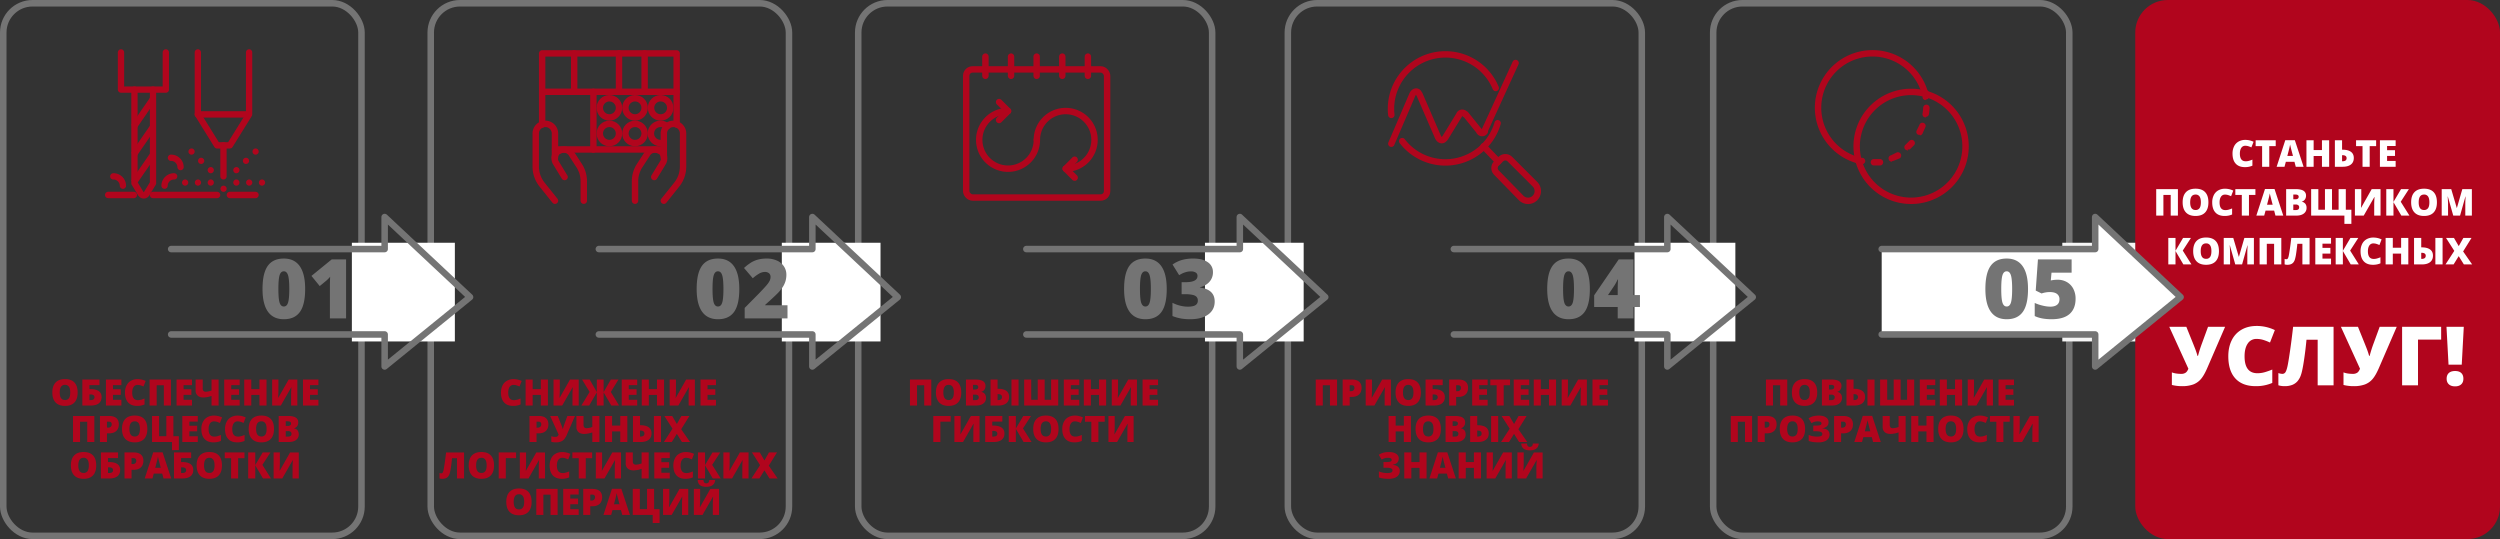 <?xml version="1.0" encoding="UTF-8"?>
<svg xmlns="http://www.w3.org/2000/svg" xmlns:xlink="http://www.w3.org/1999/xlink" width="3840" height="828.041" viewBox="0 0 3840 828.041">
  <rect x="0" y="0" width="3840" height="828.041" fill="#333333" stroke="none"/>
  <defs>
    <style>.a,.b,.e,.f,.g,.h,.i,.j,.k,.l,.m,.p,.q,.s,.t,.u,.v,.w,.y{fill:none;}.b,.y,.z{stroke:#747474;stroke-width:10px;}.b,.e,.f,.g,.h,.i,.j,.k,.l,.m,.p,.q,.s,.t,.y,.z{stroke-linejoin:round;}.c{fill:#b1051d;}.d{clip-path:url(#a);}.e,.f,.g,.h,.i,.j,.k,.l,.m,.p,.q,.s,.t,.u,.v,.w{stroke:#b1051d;}.e,.f,.g,.h,.j,.k,.l,.m,.p,.q,.s,.t,.u,.y,.z{stroke-linecap:round;}.e{stroke-width:9.838px;}.f,.u{stroke-width:9.838px;}.g{stroke-width:9.678px;}.h{stroke-width:9.678px;}.i{stroke-width:9.678px;}.j{stroke-width:9.678px;}.k{stroke-width:9.678px;}.l{stroke-width:9.678px;}.m,.v{stroke-width:9.838px;}.n{clip-path:url(#b);}.o,.z{fill:#fff;}.p{stroke-width:9.838px;}.q{stroke-width:9.838px;}.r{clip-path:url(#c);}.s,.w{stroke-width:9.838px;}.t{stroke-width:9.838px;}.u,.v,.w,.y,.z{stroke-miterlimit:10;}.x{fill:#f6f6f6;}.aa{fill:#747474;}.ab{stroke:none;}</style>
    <clipPath id="a">
      <rect class="a" width="310" height="310"></rect>
    </clipPath>
    <clipPath id="b">
      <rect class="a" width="314.812" height="314.812"></rect>
    </clipPath>
    <clipPath id="c">
      <rect class="a" width="314.812" height="314.812" transform="translate(0)"></rect>
    </clipPath>
  </defs>
  <g class="b">
    <rect class="ab" width="560.249" height="828.041" rx="50"></rect>
    <rect class="a" x="5" y="5" width="550.249" height="818.041" rx="45"></rect>
  </g>
  <g class="b" transform="translate(656.609)">
    <rect class="ab" width="560.249" height="828.041" rx="50"></rect>
    <rect class="a" x="5" y="5" width="550.249" height="818.041" rx="45"></rect>
  </g>
  <g class="b" transform="translate(1313.217)">
    <rect class="ab" width="553.658" height="828.041" rx="50"></rect>
    <rect class="a" x="5" y="5" width="543.658" height="818.041" rx="45"></rect>
  </g>
  <g class="b" transform="translate(1973.126)">
    <rect class="ab" width="553.658" height="828.041" rx="50"></rect>
    <rect class="a" x="5" y="5" width="543.658" height="818.041" rx="45"></rect>
  </g>
  <g class="b" transform="translate(2626.438)">
    <rect class="ab" width="556.953" height="828.041" rx="50"></rect>
    <rect class="a" x="5" y="5" width="546.953" height="818.041" rx="45"></rect>
  </g>
  <rect class="c" width="560.249" height="828.041" rx="50" transform="translate(3279.751)"></rect>
  <g transform="translate(280 188)">
    <g class="d" transform="translate(-155 -155)">
      <path class="c" d="M21.919,29.52a4.763,4.763,0,1,1,4.919-4.76,4.842,4.842,0,0,1-4.919,4.76" transform="translate(147.144 175.061)"></path>
      <path class="c" d="M26.919,35.52a4.763,4.763,0,1,1,4.919-4.76,4.842,4.842,0,0,1-4.919,4.76" transform="translate(191.333 226.183)"></path>
      <path class="c" d="M28.919,34.52a4.763,4.763,0,1,1,4.919-4.76,4.842,4.842,0,0,1-4.919,4.76" transform="translate(209.009 217.663)"></path>
      <path class="c" d="M28.919,32.52a4.763,4.763,0,1,1,4.919-4.76,4.842,4.842,0,0,1-4.919,4.76" transform="translate(209.009 200.622)"></path>
      <path class="c" d="M30.419,31.02a4.763,4.763,0,1,1,4.919-4.76,4.842,4.842,0,0,1-4.919,4.76" transform="translate(222.266 187.842)"></path>
      <path class="c" d="M23.419,31.02a4.763,4.763,0,1,1,4.919-4.76,4.842,4.842,0,0,1-4.919,4.76" transform="translate(160.401 187.842)"></path>
      <path class="c" d="M24.919,32.52a4.763,4.763,0,1,1,4.919-4.76,4.842,4.842,0,0,1-4.919,4.76" transform="translate(173.658 200.622)"></path>
      <path class="c" d="M30.919,34.52a4.763,4.763,0,1,1,4.919-4.76,4.842,4.842,0,0,1-4.919,4.76" transform="translate(226.685 217.663)"></path>
      <path class="c" d="M32.919,34.52a4.763,4.763,0,1,1,4.919-4.76,4.842,4.842,0,0,1-4.919,4.76" transform="translate(244.361 217.663)"></path>
      <path class="c" d="M24.919,34.52a4.763,4.763,0,1,1,4.919-4.76,4.842,4.842,0,0,1-4.919,4.76" transform="translate(173.658 217.663)"></path>
      <path class="c" d="M22.919,34.52a4.763,4.763,0,1,1,4.919-4.76,4.842,4.842,0,0,1-4.919,4.76" transform="translate(155.982 217.663)"></path>
      <path class="c" d="M20.919,34.52a4.763,4.763,0,1,1,4.919-4.76,4.842,4.842,0,0,1-4.919,4.76" transform="translate(138.306 217.663)"></path>
      <path class="c" d="M31.919,29.52a4.763,4.763,0,1,1,4.919-4.76,4.842,4.842,0,0,1-4.919,4.76" transform="translate(235.523 175.061)"></path>
      <line class="e" x2="98.379" transform="translate(110.035 266.464)"></line>
      <line class="f" x2="39.352" transform="translate(228.09 266.464)"></line>
      <line class="f" x2="39.352" transform="translate(41.17 266.464)"></line>
      <path class="g" d="M18.5,4.5V99.7l29.514,47.6h9.838" transform="translate(160.401 42.995)"></path>
      <path class="h" d="M61.852,4.5V99.7l-29.514,47.6H22.5v47.6" transform="translate(195.752 42.995)"></path>
      <line class="e" x2="77.719" transform="translate(178.901 142.699)"></line>
      <path class="g" d="M37.13,10.5V154.258l-9.838,16.185a4.887,4.887,0,0,1-3.018,2.391,5.062,5.062,0,0,1-3.868-.487l-1.968-1.9L8.6,154.258V10.5" transform="translate(72.906 94.117)"></path>
      <line class="i" x1="29.514" y2="42.842" transform="translate(80.522 204.581)"></line>
      <line class="i" x1="29.514" y2="42.842" transform="translate(80.522 161.74)"></line>
      <line class="i" x1="29.514" y2="42.842" transform="translate(80.522 118.898)"></line>
      <path class="j" d="M5.3,24.5A14.525,14.525,0,0,1,20.057,38.781" transform="translate(43.741 213.403)"></path>
      <path class="k" d="M13.3,38.781A14.525,14.525,0,0,1,28.057,24.5" transform="translate(114.444 213.403)"></path>
      <path class="l" d="M14.3,21.5A14.525,14.525,0,0,1,29.057,35.781" transform="translate(123.282 187.842)"></path>
      <path class="g" d="M75.365,4.5V61.622H6.5V4.5" transform="translate(54.346 42.995)"></path>
    </g>
  </g>
  <g transform="translate(937.467 195.157)">
    <g transform="translate(-157.406 -157.406)">
      <path class="m" d="M5.5,113.7V4.5H212.1V113.7" transform="translate(47.18 39.77)"></path>
      <line class="f" x1="167.244" transform="translate(72.356 191.839)"></line>
      <g class="n" transform="translate(0)">
        <path class="m" d="M34.014,133.555,14.338,108.96A44.27,44.27,0,0,1,4.5,81.414V30.257a14.757,14.757,0,1,1,29.514,0V67.641" transform="translate(38.342 136.987)"></path>
        <path class="m" d="M52.172,98.075v-30.5A44.27,44.27,0,0,0,44.3,42.983L33.48,26.259A13.773,13.773,0,0,0,14.788,21.34H13.8A13.773,13.773,0,0,0,8.885,39.048L22.658,61.675" transform="translate(64.455 172.466)"></path>
        <path class="e" d="M20,98.075v-30.5a44.271,44.271,0,0,1,7.87-24.595L38.692,26.259A13.773,13.773,0,0,1,57.384,21.34h.984a13.773,13.773,0,0,1,4.919,17.708L49.514,61.675" transform="translate(175.329 172.466)"></path>
        <line class="o" x2="206.596" transform="translate(52.68 103.298)"></line>
        <line class="e" x2="206.596" transform="translate(52.68 103.298)"></line>
        <line class="o" y2="88.541" transform="translate(131.383 103.298)"></line>
        <line class="e" y2="88.541" transform="translate(131.383 103.298)"></line>
        <circle class="e" cx="14.757" cy="14.757" r="14.757" transform="translate(141.221 113.136)"></circle>
        <circle class="e" cx="14.757" cy="14.757" r="14.757" transform="translate(180.573 113.136)"></circle>
        <circle class="e" cx="14.757" cy="14.757" r="14.757" transform="translate(219.924 113.136)"></circle>
        <circle class="e" cx="14.757" cy="14.757" r="14.757" transform="translate(141.221 152.487)"></circle>
        <circle class="e" cx="14.757" cy="14.757" r="14.757" transform="translate(180.573 152.487)"></circle>
        <path class="p" d="M37.432,45.013A14.757,14.757,0,1,1,47.27,19.434" transform="translate(197.249 136.988)"></path>
        <path class="q" d="M24.5,133.555,44.176,108.96a44.271,44.271,0,0,0,9.838-27.546V30.257a14.757,14.757,0,1,0-29.514,0V67.641" transform="translate(215.1 136.987)"></path>
        <line class="o" y2="59.027" transform="translate(101.869 44.27)"></line>
        <line class="e" y2="59.027" transform="translate(101.869 44.27)"></line>
        <line class="o" y2="59.027" transform="translate(170.735 44.27)"></line>
        <line class="e" y2="59.027" transform="translate(170.735 44.27)"></line>
        <line class="o" y2="59.027" transform="translate(210.086 44.27)"></line>
        <line class="e" y2="59.027" transform="translate(210.086 44.27)"></line>
      </g>
    </g>
  </g>
  <g transform="translate(1592.299 195.157)">
    <g class="r" transform="translate(-157.406 -157.406)">
      <rect class="f" width="216.433" height="196.758" rx="9.838" transform="translate(49.189 68.865)"></rect>
      <line class="e" y2="29.514" transform="translate(78.703 49.189)"></line>
      <line class="e" y2="29.514" transform="translate(118.055 49.189)"></line>
      <line class="e" y2="29.514" transform="translate(157.406 49.189)"></line>
      <line class="e" y2="29.514" transform="translate(196.758 49.189)"></line>
      <line class="e" y2="29.514" transform="translate(236.109 49.189)"></line>
      <path class="m" d="M95.541,57.77A44.27,44.27,0,1,1,51.27,13.5" transform="translate(62.195 119.311)"></path>
      <path class="f" d="M16,57.77a44.271,44.271,0,1,1,44.271,44.27" transform="translate(141.736 119.311)"></path>
      <path class="s" d="M10.1,39.646,23.873,25.873,10.1,12.1" transform="translate(89.592 106.938)"></path>
      <path class="t" d="M34.273,21.1,20.5,34.873,34.273,48.646" transform="translate(181.506 186.479)"></path>
    </g>
  </g>
  <g transform="translate(2250.421 195.157)">
    <g class="r" transform="translate(-157.406 -157.406)">
      <path class="q" d="M5.072,97.6A83.622,83.622,0,0,1,165.43,56.284" transform="translate(38.988 41.111)"></path>
      <line class="e" x2="22.627" y2="23.611" transform="translate(185.725 186.92)"></line>
      <path class="s" d="M82.554,61.894a14.96,14.96,0,0,1-20.66,21.643h0L23.526,44.186a9.838,9.838,0,0,1,0-13.773l6.887-6.887a9.838,9.838,0,0,1,13.773,0Z" transform="translate(181.875 183.069)"></path>
      <path class="p" d="M152.884,15.4A83.622,83.622,0,0,1,88.049,74.176,83.622,83.622,0,0,1,6.3,42.946" transform="translate(54.484 136.103)"></path>
      <path class="p" d="M4.6,129.957,37.065,54.206c1.968-3.935,5.9-5.9,8.854-2.951l1.968,2.951,28.53,65.914c1.968,3.935,5.9,5.9,8.854,2.951l1.968-1.968,21.643-35.416a4.919,4.919,0,0,1,8.854-.984h.984l20.66,25.579a4.919,4.919,0,0,0,8.854.984V109.3L195.455,6" transform="translate(39.46 53.027)"></path>
    </g>
  </g>
  <g transform="translate(2905.258 195.157)">
    <g class="r" transform="translate(-157.406 -157.406)">
      <path class="u" d="M168.92,66.606A83.622,83.622,0,1,0,66.606,168.92" transform="translate(40.203 39.643)"></path>
      <path class="v" d="M10.8,113.114A83.622,83.622,0,1,0,113.114,10.8" transform="translate(96.01 95.449)"></path>
      <path class="w" d="M115.642,13.328A83.622,83.622,0,0,0,13.328,115.642" transform="translate(93.481 92.921)"></path>
      <path class="c" d="M20.242,30.742h-5.9A5.017,5.017,0,1,1,16.307,20.9h4.919a4.943,4.943,0,1,1-.984,9.838" transform="translate(91.487 183.724)"></path>
      <path class="c" d="M17.619,30.86a4.919,4.919,0,1,1,0-9.838h8.854a4.943,4.943,0,0,1,.984,9.838Z" transform="translate(112.802 185.573)"></path>
      <path class="c" d="M21.491,100.057a5.016,5.016,0,1,1-1.968-9.838l7.87-3.935a5.064,5.064,0,0,1,4.919,8.854l-9.838,3.935H20.507M45.1,83.333l-3.935-1.968a4.919,4.919,0,0,1,0-6.887l6.887-6.887a4.919,4.919,0,0,1,6.887,6.887l-6.887,6.887H45.1M62.81,58.738H60.843a4.919,4.919,0,0,1-1.968-6.887l3.935-7.87a4.919,4.919,0,1,1,8.854,3.935L67.729,56.77a4.919,4.919,0,0,1-3.935,2.951m8.854-27.546h-.984a4.919,4.919,0,0,1-3.935-5.9,76.744,76.744,0,0,0,.984-8.854,4.919,4.919,0,0,1,9.838,0,92.485,92.485,0,0,1-.984,9.838,4.919,4.919,0,0,1-4.919,3.935" transform="translate(137.459 110.474)"></path>
      <path class="c" d="M25.915,25.695A4.919,4.919,0,0,1,21,21.759V16.84a5.136,5.136,0,1,1,9.838-2.951v4.919a4.919,4.919,0,0,1-3.935,5.9h-.984" transform="translate(184.193 90.393)"></path>
    </g>
  </g>
  <path class="c" d="M90.427,39.957q0,10.09-4.949,15.34t-14.492,5.25q-9.406,0-14.424-5.277T51.544,39.9q0-9.98,4.99-15.244t14.506-5.264q9.543,0,14.465,5.223T90.427,39.957Zm-27.508,0q0,11.594,8.066,11.594a6.935,6.935,0,0,0,6.084-2.816q1.982-2.816,1.982-8.777,0-5.988-2.01-8.846a6.856,6.856,0,0,0-6-2.857Q62.919,28.254,62.919,39.957ZM127.2,47.012q0,6.289-4.307,9.639T110.47,60H97.646V20.023h26.3v8.668H108.5v6.1h1.559q8.395,0,12.77,3.049T127.2,47.012ZM108.5,51.66h1.449q3.391,0,4.867-1.121a3.9,3.9,0,0,0,1.477-3.309A3.594,3.594,0,0,0,114.722,44a8.889,8.889,0,0,0-4.826-1.039H108.5ZM157.611,60H133.876V20.023h23.734v8.668H144.677V34.98h11.977v8.668H144.677V51.2h12.934Zm24.8-31.691a6.887,6.887,0,0,0-6.016,3.158q-2.16,3.158-2.16,8.709,0,11.539,8.777,11.539a17.977,17.977,0,0,0,5.141-.738,51.43,51.43,0,0,0,5-1.777v9.133a27.692,27.692,0,0,1-11.32,2.215q-9.051,0-13.877-5.25t-4.826-15.176a24.212,24.212,0,0,1,2.338-10.91,16.728,16.728,0,0,1,6.727-7.232,20.314,20.314,0,0,1,10.322-2.529,28.436,28.436,0,0,1,12.387,2.816l-3.309,8.5a37.2,37.2,0,0,0-4.43-1.75A15.481,15.481,0,0,0,182.412,28.309ZM233.708,60H222.826V28.855h-11.02V60H200.951V20.023h32.758Zm32.348,0H242.322V20.023h23.734v8.668H253.123V34.98H265.1v8.668H253.123V51.2h12.934Zm40.879,0H296.052V45.207a38.16,38.16,0,0,1-12.359,2.406q-5.687,0-8.873-2.8a9.952,9.952,0,0,1-3.186-7.889v-16.9h10.883V33.34a6.04,6.04,0,0,0,1.176,4.184,4.917,4.917,0,0,0,3.746,1.258,26.144,26.144,0,0,0,8.613-1.859v-16.9h10.883Zm32.348,0H315.548V20.023h23.734v8.668H326.349V34.98h11.977v8.668H326.349V51.2h12.934Zm41.262,0H369.689V43.7H357.138V60H346.283V20.023h10.855v14.82h12.551V20.023h10.855Zm8.641-39.977h9.625V37.2q0,2.734-.437,10.938h.219l15.941-28.109h13.344V60h-9.57V43.266q0-3.8.492-11.375h-.219L402.5,60H389.185ZM460.251,60H436.517V20.023h23.734v8.668H447.318V34.98h11.977v8.668H447.318V51.2h12.934Zm-344.2,56H105.166V84.855H94.146V116H83.291V76.023h32.758Zm37.625-27.262q0,6.7-3.951,10.35t-11.225,3.65h-3.035V116h-10.8V76.023H138.5q7.574,0,11.375,3.309T153.673,88.738Zm-18.211,5.2h1.969a5.378,5.378,0,0,0,3.869-1.367,4.962,4.962,0,0,0,1.436-3.773q0-4.047-4.484-4.047h-2.789Zm61.988,2.023q0,10.09-4.949,15.34t-14.492,5.25q-9.406,0-14.424-5.277T158.568,95.9q0-9.98,4.99-15.244t14.506-5.264q9.543,0,14.465,5.223T197.451,95.957Zm-27.508,0q0,11.594,8.066,11.594a6.935,6.935,0,0,0,6.084-2.816q1.982-2.816,1.982-8.777,0-5.988-2.01-8.846a6.856,6.856,0,0,0-6-2.857Q169.943,84.254,169.943,95.957Zm67.539,11.184h8.395v21.3H235.349V116h-30.68V76.023h10.855v31.117h11.1V76.023h10.855ZM274.943,116H251.208V76.023h23.734v8.668H262.009V90.98h11.977v8.668H262.009V107.2h12.934Zm24.8-31.691a6.887,6.887,0,0,0-6.016,3.158q-2.16,3.158-2.16,8.709,0,11.539,8.777,11.539a17.977,17.977,0,0,0,5.141-.738,51.432,51.432,0,0,0,5-1.777v9.133a27.692,27.692,0,0,1-11.32,2.215q-9.051,0-13.877-5.25t-4.826-15.176a24.212,24.212,0,0,1,2.338-10.91,16.728,16.728,0,0,1,6.727-7.232,20.314,20.314,0,0,1,10.322-2.529,28.436,28.436,0,0,1,12.387,2.816l-3.309,8.5a37.2,37.2,0,0,0-4.43-1.75A15.481,15.481,0,0,0,299.744,84.309Zm36.34,0a6.887,6.887,0,0,0-6.016,3.158q-2.16,3.158-2.16,8.709,0,11.539,8.777,11.539a17.977,17.977,0,0,0,5.141-.738,51.432,51.432,0,0,0,5-1.777v9.133a27.692,27.692,0,0,1-11.32,2.215q-9.051,0-13.877-5.25t-4.826-15.176a24.212,24.212,0,0,1,2.338-10.91,16.728,16.728,0,0,1,6.727-7.232,20.314,20.314,0,0,1,10.322-2.529,28.436,28.436,0,0,1,12.387,2.816l-3.309,8.5a37.2,37.2,0,0,0-4.43-1.75A15.481,15.481,0,0,0,336.083,84.309Zm55.945,11.648q0,10.09-4.949,15.34t-14.492,5.25q-9.406,0-14.424-5.277T353.146,95.9q0-9.98,4.99-15.244t14.506-5.264q9.543,0,14.465,5.223T392.029,95.957Zm-27.508,0q0,11.594,8.066,11.594a6.935,6.935,0,0,0,6.084-2.816q1.982-2.816,1.982-8.777,0-5.988-2.01-8.846a6.856,6.856,0,0,0-6-2.857Q364.521,84.254,364.521,95.957Zm34.727-19.934h13.945q8.148,0,12.1,2.42a8.2,8.2,0,0,1,3.951,7.533,9.526,9.526,0,0,1-1.723,5.742,7.684,7.684,0,0,1-4.539,3.063v.273a9.3,9.3,0,0,1,5.387,3.281,9.9,9.9,0,0,1,1.668,5.961,10.21,10.21,0,0,1-4.088,8.572Q421.861,116,414.806,116H399.248Zm10.8,15.34H413.3a5.88,5.88,0,0,0,3.6-.957,3.335,3.335,0,0,0,1.271-2.844q0-3.363-5.086-3.363h-3.035Zm0,7.9v8.395h3.8q5.059,0,5.059-4.266a3.669,3.669,0,0,0-1.354-3.062,6.23,6.23,0,0,0-3.924-1.066Zm-291.1,52.691q0,10.09-4.949,15.34t-14.492,5.25q-9.406,0-14.424-5.277T80.064,151.9q0-9.98,4.99-15.244t14.506-5.264q9.543,0,14.465,5.223T118.947,151.957Zm-27.508,0q0,11.594,8.066,11.594a6.935,6.935,0,0,0,6.084-2.816q1.982-2.816,1.982-8.777,0-5.988-2.01-8.846a6.856,6.856,0,0,0-6-2.857Q91.439,140.254,91.439,151.957Zm64.285,7.055q0,6.289-4.307,9.639T138.99,172H126.166V132.023h26.3v8.668H137.021v6.1h1.559q8.395,0,12.77,3.049T155.724,159.012Zm-18.7,4.648h1.449q3.391,0,4.867-1.121a3.9,3.9,0,0,0,1.477-3.309A3.594,3.594,0,0,0,143.242,156a8.89,8.89,0,0,0-4.826-1.039h-1.395Zm54.387-18.922q0,6.7-3.951,10.35t-11.225,3.65H173.2V172H162.4V132.023h13.836q7.574,0,11.375,3.309T191.408,144.738Zm-18.211,5.2h1.969a5.378,5.378,0,0,0,3.869-1.367,4.962,4.962,0,0,0,1.436-3.773q0-4.047-4.484-4.047H173.2ZM222.306,172l-1.969-7.492H207.349L205.326,172H193.458L206.5,131.859h14.41L234.119,172ZM218.1,155.648l-1.723-6.562q-.6-2.187-1.463-5.66t-1.135-4.977q-.246,1.395-.971,4.594t-3.213,12.605Zm49.9,3.363q0,6.289-4.307,9.639T251.263,172H238.439V132.023h26.3v8.668H249.294v6.1h1.559q8.395,0,12.77,3.049T268,159.012Zm-18.7,4.648h1.449q3.391,0,4.867-1.121a3.9,3.9,0,0,0,1.477-3.309A3.594,3.594,0,0,0,255.515,156a8.89,8.89,0,0,0-4.826-1.039h-1.395Zm62.781-11.7q0,10.09-4.949,15.34t-14.492,5.25q-9.406,0-14.424-5.277T273.193,151.9q0-9.98,4.99-15.244t14.506-5.264q9.543,0,14.465,5.223T312.076,151.957Zm-27.508,0q0,11.594,8.066,11.594a6.935,6.935,0,0,0,6.084-2.816q1.982-2.816,1.982-8.777,0-5.988-2.01-8.846a6.856,6.856,0,0,0-6-2.857Q284.568,140.254,284.568,151.957ZM336.931,172h-10.8V140.855h-9.762v-8.832h30.3v8.832h-9.734Zm50.395,0H375.1l-11.867-20.262V172H352.38V132.023h10.855v19.359l11.43-19.359h11.867L374.2,151.109Zm4.074-39.977h9.625V149.2q0,2.734-.437,10.938h.219l15.941-28.109h13.344V172h-9.57V155.266q0-3.8.492-11.375h-.219L404.716,172H391.4Z" transform="translate(28.844 562.911)"></path>
  <path class="c" d="M-153.016-31.691a6.887,6.887,0,0,0-6.016,3.158q-2.16,3.158-2.16,8.709,0,11.539,8.777,11.539a17.977,17.977,0,0,0,5.141-.738,51.43,51.43,0,0,0,5-1.777v9.133A27.692,27.692,0,0,1-153.59.547q-9.051,0-13.877-5.25t-4.826-15.176a24.212,24.212,0,0,1,2.338-10.91,16.728,16.728,0,0,1,6.727-7.232,20.314,20.314,0,0,1,10.322-2.529,28.436,28.436,0,0,1,12.387,2.816l-3.309,8.5a37.2,37.2,0,0,0-4.43-1.75A15.481,15.481,0,0,0-153.016-31.691ZM-100.215,0H-111.07V-16.3h-12.551V0h-10.855V-39.977h10.855v14.82h12.551v-14.82h10.855Zm8.641-39.977h9.625V-22.8q0,2.734-.437,10.938h.219l15.941-28.109h13.344V0h-9.57V-16.734q0-3.8.492-11.375h-.219L-78.258,0H-91.574Zm55.453,19.086L-47.77-39.977h11.648l11.074,19.359V-39.977h10.418v19.359L-3.473-39.977H8.176L-3.582-20.891,9.105,0H-2.816L-14.629-20.262V0H-25.047V-20.262L-36.859,0H-48.781ZM36.941,0H13.207V-39.977H36.941v8.668H24.008v6.289H35.984v8.668H24.008V-8.8H36.941ZM78.2,0H67.348V-16.3H54.8V0H43.941V-39.977H54.8v14.82H67.348v-14.82H78.2Zm8.641-39.977h9.625V-22.8q0,2.734-.437,10.938h.219l15.941-28.109h13.344V0h-9.57V-16.734q0-3.8.492-11.375h-.219L100.16,0H86.844ZM157.91,0H134.176V-39.977H157.91v8.668H144.977v6.289h11.977v8.668H144.977V-8.8H157.91ZM-99.49,28.738q0,6.7-3.951,10.35t-11.225,3.65H-117.7V56h-10.8V16.023h13.836q7.574,0,11.375,3.309T-99.49,28.738Zm-18.211,5.2h1.969a5.378,5.378,0,0,0,3.869-1.367,4.962,4.962,0,0,0,1.436-3.773q0-4.047-4.484-4.047H-117.7Zm29.723,22.613a27.939,27.939,0,0,1-7-.82V47.141a17.934,17.934,0,0,0,6.508,1.012,5.015,5.015,0,0,0,2.857-.779,5.51,5.51,0,0,0,1.9-2.748l-13.043-28.6h11.648l4.922,12.2q.273.711.67,1.7t.779,2.037q.383,1.053.711,2.092t.52,1.8h.383a86.334,86.334,0,0,1,2.762-8.7l4.074-11.129h11.648L-70.779,44.078A29.821,29.821,0,0,1-75.236,51.8a12.9,12.9,0,0,1-5.236,3.609A21.651,21.651,0,0,1-87.979,56.547ZM-21.1,56H-31.979V41.207a38.16,38.16,0,0,1-12.359,2.406q-5.688,0-8.873-2.8A9.952,9.952,0,0,1-56.4,32.922v-16.9h10.883V29.34a6.04,6.04,0,0,0,1.176,4.184,4.917,4.917,0,0,0,3.746,1.258,26.145,26.145,0,0,0,8.613-1.859v-16.9H-21.1Zm42.875,0H10.924V39.7H-1.627V56H-12.482V16.023H-1.627v14.82H10.924V16.023H21.779ZM58.967,42.738q0,6.4-4.361,9.83T42.232,56H30.42V16.023H41.275V30.242h.547q8.367,0,12.756,3.158T58.967,42.738ZM41.275,47.66h.438q6.344,0,6.344-4.7,0-4.539-6.4-4.539h-.383ZM73.486,56H62.6V16.023H73.486Zm44.625,0h-12.5L97.822,43.5,90.111,56H77.889L91.15,35.547,78.682,16.023H90.658l7.219,12.359,6.945-12.359h12.332l-12.66,20.371ZM-229,112h-10.855V80.855h-7.629q-.629,6.809-1.682,13.863a65.767,65.767,0,0,1-2.01,9.9,13.294,13.294,0,0,1-2.42,4.525,9.271,9.271,0,0,1-3.623,2.543,14.111,14.111,0,0,1-5.223.861,14.089,14.089,0,0,1-4.238-.6v-8.34a8.907,8.907,0,0,0,2.68.547,2.42,2.42,0,0,0,2.174-1.189,13.591,13.591,0,0,0,1.381-4.047q.629-2.857,1.75-10.609t2.078-16.283H-229Zm46.047-20.043q0,10.09-4.949,15.34t-14.492,5.25q-9.406,0-14.424-5.277T-221.84,91.9q0-9.98,4.99-15.244t14.506-5.264q9.543,0,14.465,5.223T-182.957,91.957Zm-27.508,0q0,11.594,8.066,11.594a6.935,6.935,0,0,0,6.084-2.816q1.982-2.816,1.982-8.777,0-5.988-2.01-8.846a6.856,6.856,0,0,0-6-2.857Q-210.465,80.254-210.465,91.957Zm61.387-19.934v8.723h-15.8V112h-10.855V72.023Zm5.715,0h9.625V89.2q0,2.734-.437,10.938h.219l15.941-28.109h13.344V112h-9.57V95.266q0-3.8.492-11.375h-.219L-130.047,112h-13.316Zm65.133,8.285a6.887,6.887,0,0,0-6.016,3.158q-2.16,3.158-2.16,8.709,0,11.539,8.777,11.539a17.977,17.977,0,0,0,5.141-.738,51.43,51.43,0,0,0,5-1.777v9.133a27.692,27.692,0,0,1-11.32,2.215q-9.051,0-13.877-5.25t-4.826-15.176a24.212,24.212,0,0,1,2.338-10.91,16.728,16.728,0,0,1,6.727-7.232,20.314,20.314,0,0,1,10.322-2.529,28.436,28.436,0,0,1,12.387,2.816l-3.309,8.5a37.2,37.2,0,0,0-4.43-1.75A15.481,15.481,0,0,0-78.23,80.309ZM-42.055,112h-10.8V80.855h-9.762V72.023h30.3v8.832h-9.734Zm15.449-39.977h9.625V89.2q0,2.734-.437,10.938h.219L-1.258,72.023H12.086V112H2.516V95.266q0-3.8.492-11.375H2.789L-13.289,112H-26.605ZM54.605,112H43.723V97.207a38.16,38.16,0,0,1-12.359,2.406q-5.687,0-8.873-2.8A9.952,9.952,0,0,1,19.3,88.922v-16.9H30.188V85.34a6.04,6.04,0,0,0,1.176,4.184,4.917,4.917,0,0,0,3.746,1.258,26.144,26.144,0,0,0,8.613-1.859v-16.9H54.605Zm32.348,0H63.219V72.023H86.953v8.668H74.02V86.98H86v8.668H74.02V103.2H86.953Zm24.8-31.691a6.887,6.887,0,0,0-6.016,3.158q-2.16,3.158-2.16,8.709,0,11.539,8.777,11.539a17.977,17.977,0,0,0,5.141-.738,51.43,51.43,0,0,0,5-1.777v9.133a27.692,27.692,0,0,1-11.32,2.215q-9.051,0-13.877-5.25T92.477,92.121a24.212,24.212,0,0,1,2.338-10.91,16.728,16.728,0,0,1,6.727-7.232,20.314,20.314,0,0,1,10.322-2.529,28.436,28.436,0,0,1,12.387,2.816l-3.309,8.5a37.2,37.2,0,0,0-4.43-1.75A15.481,15.481,0,0,0,111.754,80.309ZM165.238,112H153.016L141.148,91.738V112H130.293V72.023h10.855V91.383l11.43-19.359h11.867L152.113,91.109Zm4.074-39.977h9.625V89.2q0,2.734-.437,10.938h.219L194.66,72.023H208V112h-9.57V95.266q0-3.8.492-11.375h-.219L182.629,112H169.313ZM252.656,112h-12.5l-7.793-12.5L224.656,112H212.434L225.7,91.547,213.227,72.023H225.2l7.219,12.359,6.945-12.359H251.7l-12.66,20.371Zm-377.918,35.957q0,10.09-4.949,15.34t-14.492,5.25q-9.406,0-14.424-5.277t-5.018-15.367q0-9.98,4.99-15.244t14.506-5.264q9.543,0,14.465,5.223T-125.262,147.957Zm-27.508,0q0,11.594,8.066,11.594a6.935,6.935,0,0,0,6.084-2.816q1.982-2.816,1.982-8.777,0-5.988-2.01-8.846a6.856,6.856,0,0,0-6-2.857Q-152.77,136.254-152.77,147.957ZM-85.285,168H-96.168V136.855h-11.02V168h-10.855V128.023h32.758Zm32.348,0H-76.672V128.023h23.734v8.668H-65.871v6.289h11.977v8.668H-65.871V159.2h12.934Zm36.012-27.262q0,6.7-3.951,10.35t-11.225,3.65h-3.035V168h-10.8V128.023H-32.1q7.574,0,11.375,3.309T-16.926,140.738Zm-18.211,5.2h1.969a5.378,5.378,0,0,0,3.869-1.367,4.962,4.962,0,0,0,1.436-3.773q0-4.047-4.484-4.047h-2.789ZM13.973,168,12,160.508H-.984L-3.008,168H-14.875l13.043-40.141h14.41L25.785,168ZM9.762,151.648l-1.723-6.562q-.6-2.187-1.463-5.66t-1.135-4.977q-.246,1.395-.971,4.594T1.258,151.648Zm53.156,7.492h8.395v21.3H60.785V168H30.105V128.023H40.961v31.117h11.1V128.023H62.918Zm13.727-31.117H86.27V145.2q0,2.734-.437,10.938h.219l15.941-28.109h13.344V168h-9.57V151.266q0-3.8.492-11.375h-.219L89.961,168H76.645Zm47.332,0H133.6V145.2q0,2.734-.437,10.938h.219l15.941-28.109h13.344V168H153.1V151.266q0-3.8.492-11.375h-.219L137.293,168H123.977Zm19.25-3.2q-6.535,0-9.775-2.543t-3.623-7.875h8.914a6.411,6.411,0,0,0,1.176,3.883,4.148,4.148,0,0,0,3.309,1.2q4.1,0,4.484-5.086h9.051Q155.641,124.824,143.227,124.824Z" transform="translate(941.792 622.911)"></path>
  <path class="c" d="M-156.939,0h-10.883V-31.145h-11.02V0H-189.7V-39.977h32.758Zm46.02-20.043q0,10.09-4.949,15.34T-130.361.547q-9.406,0-14.424-5.277T-149.8-20.1q0-9.98,4.99-15.244t14.506-5.264q9.543,0,14.465,5.223T-110.92-20.043Zm-27.508,0q0,11.594,8.066,11.594a6.935,6.935,0,0,0,6.084-2.816q1.982-2.816,1.982-8.777,0-5.988-2.01-8.846a6.856,6.856,0,0,0-6-2.857Q-138.428-31.746-138.428-20.043ZM-103.7-39.977h13.945q8.148,0,12.1,2.42a8.2,8.2,0,0,1,3.951,7.533,9.526,9.526,0,0,1-1.723,5.742,7.684,7.684,0,0,1-4.539,3.063v.273a9.3,9.3,0,0,1,5.387,3.281A9.9,9.9,0,0,1-72.912-11.7,10.21,10.21,0,0,1-77-3.131Q-81.088,0-88.143,0H-103.7Zm10.8,15.34h3.254a5.88,5.88,0,0,0,3.6-.957,3.335,3.335,0,0,0,1.271-2.844q0-3.363-5.086-3.363H-92.9Zm0,7.9V-8.34h3.8q5.059,0,5.059-4.266a3.669,3.669,0,0,0-1.354-3.062,6.23,6.23,0,0,0-3.924-1.066Zm55.48,3.473q0,6.4-4.361,9.83T-54.154,0H-65.967V-39.977h10.855v14.219h.547q8.367,0,12.756,3.158T-37.42-13.262ZM-55.111-8.34h.438q6.344,0,6.344-4.7,0-4.539-6.4-4.539h-.383ZM-22.9,0H-33.783V-39.977H-22.9ZM38.021,0H-14.287V-39.977H-3.432V-8.859h9.98V-39.977H17.186V-8.859h9.953V-39.977H38.021ZM70.369,0H46.635V-39.977H70.369v8.668H57.436v6.289H69.412v8.668H57.436V-8.8H70.369Zm41.262,0H100.775V-16.3H88.225V0H77.369V-39.977H88.225v14.82h12.551v-14.82h10.855Zm8.641-39.977H129.9V-22.8q0,2.734-.437,10.938h.219l15.941-28.109h13.344V0h-9.57V-16.734q0-3.8.492-11.375h-.219L133.588,0H120.271ZM191.338,0H167.6V-39.977h23.734v8.668H178.4v6.289h11.977v8.668H178.4V-8.8h12.934ZM-127.189,16.023v8.723h-15.8V56H-153.85V16.023Zm5.715,0h9.625V33.2q0,2.734-.437,10.938h.219l15.941-28.109h13.344V56h-9.57V39.266q0-3.8.492-11.375h-.219L-108.158,56h-13.316Zm76.891,26.988q0,6.289-4.307,9.639T-61.318,56H-74.143V16.023h26.3v8.668H-63.287v6.1h1.559q8.395,0,12.77,3.049T-44.584,43.012Zm-18.7,4.648h1.449q3.391,0,4.867-1.121a3.9,3.9,0,0,0,1.477-3.309A3.594,3.594,0,0,0-57.066,40a8.889,8.889,0,0,0-4.826-1.039h-1.395ZM-2.967,56H-15.189L-27.057,35.738V56H-37.912V16.023h10.855V35.383l11.43-19.359H-3.76L-16.092,35.109Zm41.48-20.043q0,10.09-4.949,15.34t-14.492,5.25q-9.406,0-14.424-5.277T-.369,35.9q0-9.98,4.99-15.244t14.506-5.264q9.543,0,14.465,5.223T38.514,35.957Zm-27.508,0q0,11.594,8.066,11.594a6.935,6.935,0,0,0,6.084-2.816q1.982-2.816,1.982-8.777,0-5.988-2.01-8.846a6.856,6.856,0,0,0-6-2.857Q11.006,24.254,11.006,35.957ZM63.533,24.309a6.887,6.887,0,0,0-6.016,3.158q-2.16,3.158-2.16,8.709,0,11.539,8.777,11.539a17.977,17.977,0,0,0,5.141-.738,51.431,51.431,0,0,0,5-1.777v9.133a27.692,27.692,0,0,1-11.32,2.215q-9.051,0-13.877-5.25T44.256,36.121a24.212,24.212,0,0,1,2.338-10.91,16.728,16.728,0,0,1,6.727-7.232,20.314,20.314,0,0,1,10.322-2.529,28.436,28.436,0,0,1,12.387,2.816l-3.309,8.5a37.2,37.2,0,0,0-4.43-1.75A15.481,15.481,0,0,0,63.533,24.309ZM99.709,56h-10.8V24.855H79.146V16.023h30.3v8.832H99.709Zm15.449-39.977h9.625V33.2q0,2.734-.437,10.938h.219l15.941-28.109H153.85V56h-9.57V39.266q0-3.8.492-11.375h-.219L128.475,56H115.158Z" transform="translate(1587.396 622.911)"></path>
  <path class="c" d="M-190.846,0h-10.883V-31.145h-11.02V0H-223.6V-39.977h32.758Zm37.625-27.262q0,6.7-3.951,10.35t-11.225,3.65h-3.035V0h-10.8V-39.977H-168.4q7.574,0,11.375,3.309T-153.221-27.262Zm-18.211,5.2h1.969a5.378,5.378,0,0,0,3.869-1.367,4.962,4.962,0,0,0,1.436-3.773q0-4.047-4.484-4.047h-2.789Zm24.582-17.91h9.625V-22.8q0,2.734-.437,10.938h.219L-121.5-39.977h13.344V0h-9.57V-16.734q0-3.8.492-11.375h-.219L-133.533,0H-146.85Zm84.738,19.934q0,10.09-4.949,15.34T-81.553.547q-9.406,0-14.424-5.277T-100.994-20.1q0-9.98,4.99-15.244T-81.5-40.605q9.543,0,14.465,5.223T-62.111-20.043Zm-27.508,0q0,11.594,8.066,11.594a6.935,6.935,0,0,0,6.084-2.816q1.982-2.816,1.982-8.777,0-5.988-2.01-8.846a6.856,6.856,0,0,0-6-2.857Q-89.619-31.746-89.619-20.043Zm64.285,7.055q0,6.289-4.307,9.639T-42.068,0H-54.893V-39.977h26.3v8.668H-44.037v6.1h1.559q8.395,0,12.77,3.049T-25.334-12.988Zm-18.7,4.648h1.449q3.391,0,4.867-1.121a3.9,3.9,0,0,0,1.477-3.309A3.594,3.594,0,0,0-37.816-16a8.889,8.889,0,0,0-4.826-1.039h-1.395ZM10.35-27.262q0,6.7-3.951,10.35t-11.225,3.65H-7.861V0h-10.8V-39.977H-4.826q7.574,0,11.375,3.309T10.35-27.262Zm-18.211,5.2h1.969a5.378,5.378,0,0,0,3.869-1.367A4.962,4.962,0,0,0-.588-27.207q0-4.047-4.484-4.047H-7.861ZM40.455,0H16.721V-39.977H40.455v8.668H27.521v6.289H39.5v8.668H27.521V-8.8H40.455ZM65.092,0h-10.8V-31.145H44.529v-8.832h30.3v8.832H65.092Zm39.184,0H80.541V-39.977h23.734v8.668H91.342v6.289h11.977v8.668H91.342V-8.8h12.934Zm41.262,0H134.682V-16.3H122.131V0H111.275V-39.977h10.855v14.82h12.551v-14.82h10.855Zm8.641-39.977H163.8V-22.8q0,2.734-.437,10.938h.219l15.941-28.109h13.344V0H183.3V-16.734q0-3.8.492-11.375h-.219L167.494,0H154.178ZM225.244,0H201.51V-39.977h23.734v8.668H212.311v6.289h11.977v8.668H212.311V-8.8h12.934ZM-77.41,56H-88.266V39.7h-12.551V56h-10.855V16.023h10.855v14.82h12.551V16.023H-77.41Zm46.047-20.043q0,10.09-4.949,15.34T-50.8,56.547q-9.406,0-14.424-5.277T-70.246,35.9q0-9.98,4.99-15.244t14.506-5.264q9.543,0,14.465,5.223T-31.363,35.957Zm-27.508,0q0,11.594,8.066,11.594a6.935,6.935,0,0,0,6.084-2.816q1.982-2.816,1.982-8.777,0-5.988-2.01-8.846a6.856,6.856,0,0,0-6-2.857Q-58.871,24.254-58.871,35.957Zm34.727-19.934H-10.2q8.148,0,12.1,2.42a8.2,8.2,0,0,1,3.951,7.533,9.526,9.526,0,0,1-1.723,5.742A7.684,7.684,0,0,1-.41,34.781v.273a9.3,9.3,0,0,1,5.387,3.281A9.9,9.9,0,0,1,6.645,44.3a10.21,10.21,0,0,1-4.088,8.572Q-1.531,56-8.586,56H-24.145Zm10.8,15.34h3.254a5.88,5.88,0,0,0,3.6-.957,3.335,3.335,0,0,0,1.271-2.844q0-3.363-5.086-3.363h-3.035Zm0,7.9V47.66h3.8q5.059,0,5.059-4.266a3.669,3.669,0,0,0-1.354-3.062,6.23,6.23,0,0,0-3.924-1.066Zm55.48,3.473q0,6.4-4.361,9.83T25.4,56H13.59V16.023H24.445V30.242h.547q8.367,0,12.756,3.158T42.137,42.738ZM24.445,47.66h.438q6.344,0,6.344-4.7,0-4.539-6.4-4.539h-.383ZM56.656,56H45.773V16.023H56.656Zm44.625,0h-12.5L80.992,43.5,73.281,56H61.059L74.32,35.547,61.852,16.023H73.828l7.219,12.359,6.945-12.359h12.332L87.664,36.395ZM-96.072,81.375q0,7.9-9.406,9.516v.219q5.414.465,8.176,2.9a8.305,8.305,0,0,1,2.762,6.563,10.366,10.366,0,0,1-2.01,6.33,12.628,12.628,0,0,1-5.811,4.184,25.017,25.017,0,0,1-9,1.463q-9.543,0-15.23-2.16v-9.3a23.551,23.551,0,0,0,5.92,1.9,33.288,33.288,0,0,0,6.521.725q4.621,0,6.563-.957a3.3,3.3,0,0,0,1.941-3.2q0-4.02-9.187-4.02h-4.7v-8.75h4.211a30.3,30.3,0,0,0,4.963-.314,5.431,5.431,0,0,0,2.611-1.025,2.67,2.67,0,0,0,.82-2.133q0-3.008-5.77-3.008a16.689,16.689,0,0,0-9.57,2.789l-4.539-7.437a25.181,25.181,0,0,1,7.273-3.254,35.957,35.957,0,0,1,8.914-.957q6.59,0,10.568,2.734A8.361,8.361,0,0,1-96.072,81.375ZM-53.334,112H-64.189V95.7H-76.74V112H-87.6V72.023H-76.74v14.82h12.551V72.023h10.855Zm33.168,0-1.969-7.492H-35.123L-37.146,112H-49.014l13.043-40.141h14.41L-8.354,112Zm-4.211-16.352L-26.1,89.086q-.6-2.188-1.463-5.66T-28.7,78.449q-.246,1.395-.971,4.594t-3.213,12.605ZM30.229,112H19.373V95.7H6.822V112H-4.033V72.023H6.822v14.82H19.373V72.023H30.229Zm8.641-39.977h9.625V89.2q0,2.734-.437,10.938h.219L64.217,72.023H77.561V112H67.99V95.266q0-3.8.492-11.375h-.219L52.186,112H38.869Zm47.332,0h9.625V89.2q0,2.734-.437,10.938h.219l15.941-28.109h13.344V112h-9.57V95.266q0-3.8.492-11.375H115.6L99.518,112H86.2Zm19.25-3.2q-6.535,0-9.775-2.543t-3.623-7.875h8.914a6.411,6.411,0,0,0,1.176,3.883,4.148,4.148,0,0,0,3.309,1.2q4.1,0,4.484-5.086h9.051Q117.865,68.824,105.451,68.824Z" transform="translate(2244.567 622.911)"></path>
  <path class="c" d="M-156.939,0h-10.883V-31.145h-11.02V0H-189.7V-39.977h32.758Zm46.02-20.043q0,10.09-4.949,15.34T-130.361.547q-9.406,0-14.424-5.277T-149.8-20.1q0-9.98,4.99-15.244t14.506-5.264q9.543,0,14.465,5.223T-110.92-20.043Zm-27.508,0q0,11.594,8.066,11.594a6.935,6.935,0,0,0,6.084-2.816q1.982-2.816,1.982-8.777,0-5.988-2.01-8.846a6.856,6.856,0,0,0-6-2.857Q-138.428-31.746-138.428-20.043ZM-103.7-39.977h13.945q8.148,0,12.1,2.42a8.2,8.2,0,0,1,3.951,7.533,9.526,9.526,0,0,1-1.723,5.742,7.684,7.684,0,0,1-4.539,3.063v.273a9.3,9.3,0,0,1,5.387,3.281A9.9,9.9,0,0,1-72.912-11.7,10.21,10.21,0,0,1-77-3.131Q-81.088,0-88.143,0H-103.7Zm10.8,15.34h3.254a5.88,5.88,0,0,0,3.6-.957,3.335,3.335,0,0,0,1.271-2.844q0-3.363-5.086-3.363H-92.9Zm0,7.9V-8.34h3.8q5.059,0,5.059-4.266a3.669,3.669,0,0,0-1.354-3.062,6.23,6.23,0,0,0-3.924-1.066Zm55.48,3.473q0,6.4-4.361,9.83T-54.154,0H-65.967V-39.977h10.855v14.219h.547q8.367,0,12.756,3.158T-37.42-13.262ZM-55.111-8.34h.438q6.344,0,6.344-4.7,0-4.539-6.4-4.539h-.383ZM-22.9,0H-33.783V-39.977H-22.9ZM38.021,0H-14.287V-39.977H-3.432V-8.859h9.98V-39.977H17.186V-8.859h9.953V-39.977H38.021ZM70.369,0H46.635V-39.977H70.369v8.668H57.436v6.289H69.412v8.668H57.436V-8.8H70.369Zm41.262,0H100.775V-16.3H88.225V0H77.369V-39.977H88.225v14.82h12.551v-14.82h10.855Zm8.641-39.977H129.9V-22.8q0,2.734-.437,10.938h.219l15.941-28.109h13.344V0h-9.57V-16.734q0-3.8.492-11.375h-.219L133.588,0H120.271ZM191.338,0H167.6V-39.977h23.734v8.668H178.4v6.289h11.977v8.668H178.4V-8.8h12.934ZM-210.943,56h-10.883V24.855h-11.02V56H-243.7V16.023h32.758Zm37.625-27.262q0,6.7-3.951,10.35t-11.225,3.65h-3.035V56h-10.8V16.023h13.836q7.574,0,11.375,3.309T-173.318,28.738Zm-18.211,5.2h1.969a5.378,5.378,0,0,0,3.869-1.367,4.962,4.962,0,0,0,1.436-3.773q0-4.047-4.484-4.047h-2.789Zm61.988,2.023q0,10.09-4.949,15.34t-14.492,5.25q-9.406,0-14.424-5.277T-168.424,35.9q0-9.98,4.99-15.244t14.506-5.264q9.543,0,14.465,5.223T-129.541,35.957Zm-27.508,0q0,11.594,8.066,11.594a6.935,6.935,0,0,0,6.084-2.816q1.982-2.816,1.982-8.777,0-5.988-2.01-8.846a6.856,6.856,0,0,0-6-2.857Q-157.049,24.254-157.049,35.957ZM-93.5,25.375q0,7.9-9.406,9.516v.219q5.414.465,8.176,2.9a8.305,8.305,0,0,1,2.762,6.563,10.366,10.366,0,0,1-2.01,6.33,12.628,12.628,0,0,1-5.811,4.184,25.017,25.017,0,0,1-9,1.463q-9.543,0-15.23-2.16v-9.3a23.551,23.551,0,0,0,5.92,1.9,33.288,33.288,0,0,0,6.521.725q4.621,0,6.563-.957a3.3,3.3,0,0,0,1.941-3.2q0-4.02-9.187-4.02h-4.7v-8.75h4.211a30.3,30.3,0,0,0,4.963-.314,5.431,5.431,0,0,0,2.611-1.025,2.67,2.67,0,0,0,.82-2.133q0-3.008-5.77-3.008A16.689,16.689,0,0,0-119.7,27.1l-4.539-7.437a25.181,25.181,0,0,1,7.273-3.254,35.958,35.958,0,0,1,8.914-.957q6.59,0,10.568,2.734A8.361,8.361,0,0,1-93.5,25.375Zm37.488,3.363q0,6.7-3.951,10.35t-11.225,3.65h-3.035V56h-10.8V16.023h13.836q7.574,0,11.375,3.309T-56.014,28.738Zm-18.211,5.2h1.969a5.378,5.378,0,0,0,3.869-1.367,4.962,4.962,0,0,0,1.436-3.773q0-4.047-4.484-4.047h-2.789ZM-25.115,56l-1.969-7.492H-40.072L-42.1,56H-53.963L-40.92,15.859h14.41L-13.3,56Zm-4.211-16.352-1.723-6.562q-.6-2.187-1.463-5.66t-1.135-4.977q-.246,1.395-.971,4.594T-37.83,39.648ZM24.9,56H14.014V41.207A38.16,38.16,0,0,1,1.654,43.613q-5.688,0-8.873-2.8A9.952,9.952,0,0,1-10.4,32.922v-16.9H.479V29.34a6.04,6.04,0,0,0,1.176,4.184A4.917,4.917,0,0,0,5.4,34.781a26.145,26.145,0,0,0,8.613-1.859v-16.9H24.9Zm42.875,0H56.916V39.7H44.365V56H33.51V16.023H44.365v14.82H56.916V16.023H67.771Zm46.047-20.043q0,10.09-4.949,15.34t-14.492,5.25q-9.406,0-14.424-5.277T74.936,35.9q0-9.98,4.99-15.244t14.506-5.264q9.543,0,14.465,5.223T113.818,35.957Zm-27.508,0q0,11.594,8.066,11.594a6.935,6.935,0,0,0,6.084-2.816q1.982-2.816,1.982-8.777,0-5.988-2.01-8.846a6.856,6.856,0,0,0-6-2.857Q86.311,24.254,86.311,35.957Zm52.527-11.648a6.887,6.887,0,0,0-6.016,3.158q-2.16,3.158-2.16,8.709,0,11.539,8.777,11.539a17.977,17.977,0,0,0,5.141-.738,51.43,51.43,0,0,0,5-1.777v9.133a27.692,27.692,0,0,1-11.32,2.215q-9.051,0-13.877-5.25t-4.826-15.176a24.212,24.212,0,0,1,2.338-10.91,16.728,16.728,0,0,1,6.727-7.232,20.314,20.314,0,0,1,10.322-2.529,28.436,28.436,0,0,1,12.387,2.816l-3.309,8.5a37.2,37.2,0,0,0-4.43-1.75A15.481,15.481,0,0,0,138.838,24.309ZM175.014,56h-10.8V24.855h-9.762V16.023h30.3v8.832h-9.734Zm15.449-39.977h9.625V33.2q0,2.734-.437,10.938h.219l15.941-28.109h13.344V56h-9.57V39.266q0-3.8.492-11.375h-.219L203.779,56H190.463Z" transform="translate(2902.165 622.911)"></path>
  <path class="o" d="M-112.984-32.257a7.01,7.01,0,0,0-6.123,3.215q-2.2,3.215-2.2,8.865,0,11.745,8.934,11.745a18.3,18.3,0,0,0,5.232-.751,52.349,52.349,0,0,0,5.093-1.809v9.3A28.187,28.187,0,0,1-113.569.557q-9.212,0-14.125-5.344t-4.912-15.447a24.644,24.644,0,0,1,2.38-11.1,17.026,17.026,0,0,1,6.847-7.362,20.677,20.677,0,0,1,10.507-2.574,28.943,28.943,0,0,1,12.608,2.867l-3.368,8.656a37.864,37.864,0,0,0-4.509-1.781A15.758,15.758,0,0,0-112.984-32.257ZM-76.162,0H-87.156V-31.7h-9.936v-8.99h30.838v8.99h-9.908Zm40.69,0-2-7.626H-50.7L-52.756,0H-64.835l13.276-40.857h14.667L-23.448,0Zm-4.286-16.644-1.753-6.68Q-42.124-25.55-43-29.084t-1.155-5.065q-.25,1.419-.988,4.676t-3.27,12.831ZM15.823,0H4.773V-16.588H-8V0H-19.051V-40.69H-8v15.085H4.773V-40.69H15.823ZM53.674-13.5q0,6.513-4.439,10.006T36.641,0H24.617V-40.69H35.667v14.473h.557q8.517,0,12.984,3.215T53.674-13.5ZM35.667-8.433h.5q6.457,0,6.457-4.787,0-4.564-6.513-4.564h-.445ZM78.083,0H67.089V-31.7H57.153v-8.99H87.991v8.99H78.083Zm39.883,0H93.808V-40.69h24.158v8.823H104.8v6.4h12.19v8.823H104.8v7.682h13.165ZM-216.478,75h-11.077V43.3h-11.216V75H-249.82V34.31h33.343Zm46.841-20.4q0,10.27-5.038,15.614t-14.751,5.344q-9.574,0-14.681-5.372t-5.107-15.642q0-10.159,5.079-15.516t14.765-5.358q9.713,0,14.723,5.316T-169.636,54.6Zm-28,0q0,11.8,8.21,11.8a7.059,7.059,0,0,0,6.193-2.867q2.018-2.867,2.018-8.934,0-6.1-2.046-9a6.979,6.979,0,0,0-6.109-2.908Q-197.635,42.687-197.635,54.6Zm53.465-11.856a7.01,7.01,0,0,0-6.123,3.215q-2.2,3.215-2.2,8.865,0,11.745,8.934,11.745a18.3,18.3,0,0,0,5.232-.751,52.349,52.349,0,0,0,5.093-1.809v9.3a28.187,28.187,0,0,1-11.522,2.254q-9.212,0-14.125-5.344t-4.912-15.447a24.644,24.644,0,0,1,2.38-11.1,17.026,17.026,0,0,1,6.847-7.362,20.677,20.677,0,0,1,10.507-2.574,28.943,28.943,0,0,1,12.608,2.867l-3.368,8.656a37.865,37.865,0,0,0-4.509-1.781A15.758,15.758,0,0,0-144.17,42.743ZM-107.348,75h-10.994V43.3h-9.936V34.31H-97.44V43.3h-9.908Zm40.69,0-2-7.626h-13.22L-83.941,75H-96.021l13.276-40.857h14.667L-54.634,75Zm-4.286-16.644-1.753-6.68q-.612-2.227-1.489-5.761t-1.155-5.065q-.25,1.419-.988,4.676T-79.6,58.356ZM-50.237,34.31h14.194q8.294,0,12.316,2.463a8.35,8.35,0,0,1,4.022,7.668,9.7,9.7,0,0,1-1.753,5.845,7.821,7.821,0,0,1-4.62,3.117v.278a9.47,9.47,0,0,1,5.483,3.34,10.08,10.08,0,0,1,1.7,6.067,10.393,10.393,0,0,1-4.161,8.725Q-27.22,75-34.4,75H-50.237Zm10.994,15.614h3.312a5.985,5.985,0,0,0,3.66-.974,3.394,3.394,0,0,0,1.294-2.895q0-3.423-5.177-3.423h-3.089Zm0,8.043v8.544h3.869q5.149,0,5.149-4.342A3.734,3.734,0,0,0-31.6,59.052,6.341,6.341,0,0,0-35.6,57.967ZM-11.829,75V34.31H-.779V65.982H9.379V34.31H20.206V65.982H30.337V34.31H41.414V65.982h8.544V87.664H39.243V75ZM55.386,34.31h9.8V51.788q0,2.783-.445,11.133h.223L81.186,34.31H94.768V75H85.027V57.967q0-3.869.5-11.578h-.223L68.94,75H55.386ZM139.132,75H126.691L114.612,54.376V75H103.563V34.31h11.049V54.015L126.246,34.31h12.079L125.773,53.736Zm42.221-20.4q0,10.27-5.038,15.614t-14.751,5.344q-9.574,0-14.681-5.372t-5.107-15.642q0-10.159,5.079-15.516t14.765-5.358q9.713,0,14.723,5.316T181.354,54.6Zm-28,0q0,11.8,8.21,11.8a7.059,7.059,0,0,0,6.193-2.867q2.018-2.867,2.018-8.934,0-6.1-2.046-9a6.979,6.979,0,0,0-6.109-2.908Q153.354,42.687,153.354,54.6ZM206.43,75l-8.322-29.307h-.25q.584,7.487.584,11.634V75H188.7V34.31h14.64L211.83,63.2h.223l8.322-28.89h14.667V75h-10.1V57.16q0-1.392.042-3.089t.376-8.322h-.25L216.9,75Zm-402.1,75h-12.441l-12.079-20.624V150h-11.049V109.31h11.049v19.705l11.634-19.705h12.079l-12.552,19.427Zm42.221-20.4q0,10.27-5.038,15.614t-14.751,5.344q-9.574,0-14.681-5.372t-5.107-15.642q0-10.159,5.079-15.516t14.765-5.358q9.713,0,14.723,5.316T-153.452,129.6Zm-28,0q0,11.8,8.21,11.8a7.059,7.059,0,0,0,6.193-2.867q2.018-2.867,2.018-8.934,0-6.1-2.046-9a6.979,6.979,0,0,0-6.109-2.908Q-181.451,117.687-181.451,129.6Zm53.076,20.4-8.322-29.307h-.25q.584,7.487.584,11.634V150H-146.1V109.31h14.64l8.489,28.89h.223l8.322-28.89h14.667V150h-10.1V132.16q0-1.392.042-3.089t.376-8.322h-.25L-117.91,150Zm70.721,0H-68.731V118.3H-79.948V150H-91V109.31h33.343Zm43.418,0H-25.285V118.3h-7.765q-.64,6.93-1.712,14.111a66.94,66.94,0,0,1-2.046,10.075,13.531,13.531,0,0,1-2.463,4.606,9.437,9.437,0,0,1-3.688,2.588,14.363,14.363,0,0,1-5.316.877,14.34,14.34,0,0,1-4.314-.612v-8.489a9.066,9.066,0,0,0,2.728.557,2.463,2.463,0,0,0,2.213-1.211,13.833,13.833,0,0,0,1.406-4.119q.64-2.908,1.781-10.8t2.115-16.574h28.11Zm32.953,0H-5.441V109.31H18.717v8.823H5.552v6.4h12.19v8.823H5.552v7.682H18.717Zm42.694,0H48.97L36.891,129.376V150H25.842V109.31H36.891v19.705L48.525,109.31H60.6L48.052,128.736Zm22.266-32.257a7.01,7.01,0,0,0-6.123,3.215q-2.2,3.215-2.2,8.865,0,11.745,8.934,11.745a18.3,18.3,0,0,0,5.232-.751,52.349,52.349,0,0,0,5.093-1.809v9.3a28.187,28.187,0,0,1-11.522,2.254q-9.212,0-14.125-5.344t-4.912-15.447a24.644,24.644,0,0,1,2.38-11.1,17.026,17.026,0,0,1,6.847-7.362,20.677,20.677,0,0,1,10.507-2.574A28.943,28.943,0,0,1,96.4,111.592l-3.368,8.656a37.863,37.863,0,0,0-4.509-1.781A15.757,15.757,0,0,0,83.677,117.743ZM137.421,150H126.371V133.412H113.6V150H102.547V109.31H113.6v15.085h12.775V109.31h11.049Zm37.852-13.5q0,6.513-4.439,10.006T158.239,150H146.216V109.31h11.049v14.473h.557q8.517,0,12.984,3.215T175.272,136.5Zm-18.007,5.01h.445q6.457,0,6.457-4.787,0-4.62-6.513-4.62h-.39ZM190.051,150H178.974V109.31h11.077Zm45.422,0H222.754l-7.932-12.719L206.973,150H194.532l13.5-20.818L195.339,109.31h12.19l7.348,12.58,7.069-12.58H234.5l-12.886,20.735Z" transform="translate(3561.755 256.156)"></path>
  <path class="o" d="M-208.134,1.23a62.864,62.864,0,0,1-15.75-1.846V-19.934q5.783,2.276,14.643,2.276a11.284,11.284,0,0,0,6.429-1.753q2.615-1.753,4.276-6.183l-29.347-64.354h26.209L-190.6-62.508q.615,1.6,1.507,3.814t1.753,4.583q.861,2.369,1.6,4.707t1.169,4.061h.861A194.251,194.251,0,0,1-177.5-64.907l9.167-25.04h26.209l-27.316,63.123q-5.106,11.813-10.028,17.38a29.029,29.029,0,0,1-11.782,8.121A48.715,48.715,0,0,1-208.134,1.23ZM-93.823-71.306A15.5,15.5,0,0,0-107.358-64.2q-4.86,7.106-4.86,19.6,0,25.963,19.749,25.963A40.447,40.447,0,0,0-80.9-20.3a115.719,115.719,0,0,0,11.259-4V-3.753A62.308,62.308,0,0,1-95.115,1.23q-20.364,0-31.223-11.812T-137.2-44.728q0-13.966,5.26-24.548A37.637,37.637,0,0,1-116.8-85.548q9.875-5.691,23.225-5.691A63.98,63.98,0,0,1-65.707-84.9l-7.444,19.134a83.7,83.7,0,0,0-9.967-3.937A34.832,34.832,0,0,0-93.823-71.306ZM24.486,0H.062V-70.075H-17.1q-1.415,15.319-3.784,31.192t-4.522,22.271A29.911,29.911,0,0,1-30.854-6.429,20.861,20.861,0,0,1-39.006-.708,31.75,31.75,0,0,1-50.757,1.23,31.7,31.7,0,0,1-60.293-.123V-18.888a20.04,20.04,0,0,0,6.029,1.23,5.444,5.444,0,0,0,4.891-2.676q1.692-2.676,3.107-9.105t3.938-23.871q2.522-17.442,4.676-36.637H24.486ZM55.494,1.23A62.864,62.864,0,0,1,39.744-.615V-19.934q5.783,2.276,14.643,2.276a11.284,11.284,0,0,0,6.429-1.753q2.615-1.753,4.276-6.183L35.745-89.947H61.954L73.028-62.508q.615,1.6,1.507,3.814t1.753,4.583q.861,2.369,1.6,4.707t1.169,4.061h.861a194.251,194.251,0,0,1,6.214-19.564L95.3-89.947h26.209L94.192-26.824Q89.086-15.012,84.164-9.444A29.029,29.029,0,0,1,72.382-1.323,48.715,48.715,0,0,1,55.494,1.23ZM189.738-89.947v19.626H154.178V0H129.753V-89.947Zm31.623,58.2h-20.3l-3.138-58.2H224.5ZM198.167-10.213q0-5.6,3.322-8.706t9.659-3.107q6.275,0,9.505,3.107t3.23,8.706q0,5.537-3.353,8.644t-9.382,3.107q-6.091,0-9.536-3.107T198.167-10.213Z" transform="translate(3559.875 591.911)"></path>
  <rect class="o" width="158.188" height="151.597" transform="translate(540.476 372.869)"></rect>
  <rect class="o" width="151.597" height="151.597" transform="translate(1200.874 372.869)"></rect>
  <rect class="o" width="151.597" height="151.597" transform="translate(1850.836 372.869)"></rect>
  <rect class="o" width="154.892" height="151.597" transform="translate(2510.625 372.869)"></rect>
  <rect class="x" width="112.05" height="151.597" transform="translate(3167.702 372.869)"></rect>
  <path class="y" d="M-287.766,584.255H40.164v49.189L171.356,526.867,40.164,403.894v49.189H-287.766" transform="translate(550.654 -70.533)"></path>
  <path class="y" d="M-287.766,584.255H40.164v49.189L171.356,526.867,40.164,403.894v49.189H-287.766" transform="translate(1207.608 -70.533)"></path>
  <path class="y" d="M-287.766,584.255H40.164v49.189L171.356,526.867,40.164,403.894v49.189H-287.766" transform="translate(1864.222 -70.533)"></path>
  <path class="y" d="M-287.766,584.255H40.164v49.189L171.356,526.867,40.164,403.894v49.189H-287.766" transform="translate(2520.856 -70.533)"></path>
  <path class="z" d="M-287.766,584.255H40.164v49.189L171.356,526.867,40.164,403.894v49.189H-287.766" transform="translate(3178.046 -70.533)"></path>
  <path class="aa" d="M69.949-45.207q0,24.061-8.062,35.254T37.207,1.24q-16.247,0-24.495-11.689T4.465-45.207q0-24.185,8.062-35.471T37.207-91.963q16.185,0,24.464,11.751T69.949-45.207Zm-41.114,0q0,15.379,1.922,21.146t6.449,5.767q4.589,0,6.48-5.953t1.891-20.96q0-15.069-1.922-21.115t-6.449-6.046q-4.527,0-6.449,5.829T28.835-45.207ZM132.829,0H107.962V-48q0-8.744.372-16a53.181,53.181,0,0,1-5.705,5.829l-10.294,8.5L79.623-65.3l31.13-25.363h22.076Z" transform="translate(398.766 489.089)"></path>
  <path class="aa" d="M69.949-45.207q0,24.061-8.062,35.254T37.207,1.24q-16.247,0-24.495-11.689T4.465-45.207q0-24.185,8.062-35.471T37.207-91.963q16.185,0,24.464,11.751T69.949-45.207Zm-41.114,0q0,15.379,1.922,21.146t6.449,5.767q4.589,0,6.48-5.953t1.891-20.96q0-15.069-1.922-21.115t-6.449-6.046q-4.527,0-6.449,5.829T28.835-45.207ZM143.991,0H78.2V-16.123l22.138-22.386q9.488-9.922,12.4-13.55a29.68,29.68,0,0,0,4.062-6.232,13.393,13.393,0,0,0,1.147-5.457,7.1,7.1,0,0,0-2.294-5.581,9.36,9.36,0,0,0-6.449-2.046,17.6,17.6,0,0,0-8.651,2.449A62.049,62.049,0,0,0,90.661-61.7L77.2-77.453a72.581,72.581,0,0,1,11.782-8.961,42.077,42.077,0,0,1,10.387-4.124,51.314,51.314,0,0,1,12.619-1.426,38.036,38.036,0,0,1,15.72,3.1,24.6,24.6,0,0,1,10.728,8.837,22.725,22.725,0,0,1,3.814,12.867,34.777,34.777,0,0,1-1.333,9.86,34.82,34.82,0,0,1-4.124,8.9,61.516,61.516,0,0,1-7.41,9.209q-4.62,4.837-19.689,18.355v.62h34.292Z" transform="translate(1065.614 489.089)"></path>
  <path class="aa" d="M69.949-45.207q0,24.061-8.062,35.254T37.207,1.24q-16.247,0-24.495-11.689T4.465-45.207q0-24.185,8.062-35.471T37.207-91.963q16.185,0,24.464,11.751T69.949-45.207Zm-41.114,0q0,15.379,1.922,21.146t6.449,5.767q4.589,0,6.48-5.953t1.891-20.96q0-15.069-1.922-21.115t-6.449-6.046q-4.527,0-6.449,5.829T28.835-45.207ZM140.953-71a21.6,21.6,0,0,1-5.147,14.48q-5.147,6.046-14.883,8.775v.372q22.7,2.853,22.7,21.456,0,12.65-10.015,19.906T105.792,1.24A81.384,81.384,0,0,1,92.242.186,70.772,70.772,0,0,1,78.755-3.659V-24a53.836,53.836,0,0,0,12.123,4.5,49.768,49.768,0,0,0,11.379,1.457q8.062,0,11.751-2.263a7.726,7.726,0,0,0,3.69-7.1,7.985,7.985,0,0,0-1.922-5.736,12.433,12.433,0,0,0-6.2-3.039,49.528,49.528,0,0,0-11.162-1.023H92.832V-55.625h5.705q18.666,0,18.666-9.55a5.862,5.862,0,0,0-2.76-5.333,13.8,13.8,0,0,0-7.41-1.736q-8.682,0-17.983,5.829L78.879-82.786a49.375,49.375,0,0,1,14.728-7.069,64.242,64.242,0,0,1,17.27-2.108q14.077,0,22.076,5.581A17.746,17.746,0,0,1,140.953-71Z" transform="translate(1722.14 489.089)"></path>
  <path class="aa" d="M69.949-45.207q0,24.061-8.062,35.254T37.207,1.24q-16.247,0-24.495-11.689T4.465-45.207q0-24.185,8.062-35.471T37.207-91.963q16.185,0,24.464,11.751T69.949-45.207Zm-41.114,0q0,15.379,1.922,21.146t6.449,5.767q4.589,0,6.48-5.953t1.891-20.96q0-15.069-1.922-21.115t-6.449-6.046q-4.527,0-6.449,5.829T28.835-45.207Zm118.07,27.657h-9.984V0H112.737V-17.549H76.584V-35.533l37.7-55.128h22.634v54.818h9.984ZM112.737-35.843V-46.385q0-2.977.217-8.031a52.113,52.113,0,0,1,.341-5.3h-.682a65.432,65.432,0,0,1-4.775,8.93L97.792-35.843Z" transform="translate(2372.064 489.089)"></path>
  <path class="aa" d="M69.949-45.207q0,24.061-8.062,35.254T37.207,1.24q-16.247,0-24.495-11.689T4.465-45.207q0-24.185,8.062-35.471T37.207-91.963q16.185,0,24.464,11.751T69.949-45.207Zm-41.114,0q0,15.379,1.922,21.146t6.449,5.767q4.589,0,6.48-5.953t1.891-20.96q0-15.069-1.922-21.115t-6.449-6.046q-4.527,0-6.449,5.829T28.835-45.207Zm86.754-14.2A27.738,27.738,0,0,1,129.7-55.78a25.091,25.091,0,0,1,9.8,10.263A32.32,32.32,0,0,1,143-30.2q0,15.193-9.147,23.316T106.164,1.24q-15.875,0-25.921-4.9V-23.75a65.245,65.245,0,0,0,12.185,4.093,51.763,51.763,0,0,0,11.689,1.612q6.821,0,10.48-2.884t3.659-8.527a9.736,9.736,0,0,0-3.721-8.124q-3.721-2.915-11.286-2.915a40.593,40.593,0,0,0-12.464,2.17l-8.992-4.465L85.2-90.661h51.718v20.4H106.04l-1.116,11.968a55.529,55.529,0,0,1,6.883-1.023Q113.854-59.407,115.59-59.407Z" transform="translate(3045.084 489.089)"></path>
</svg>
